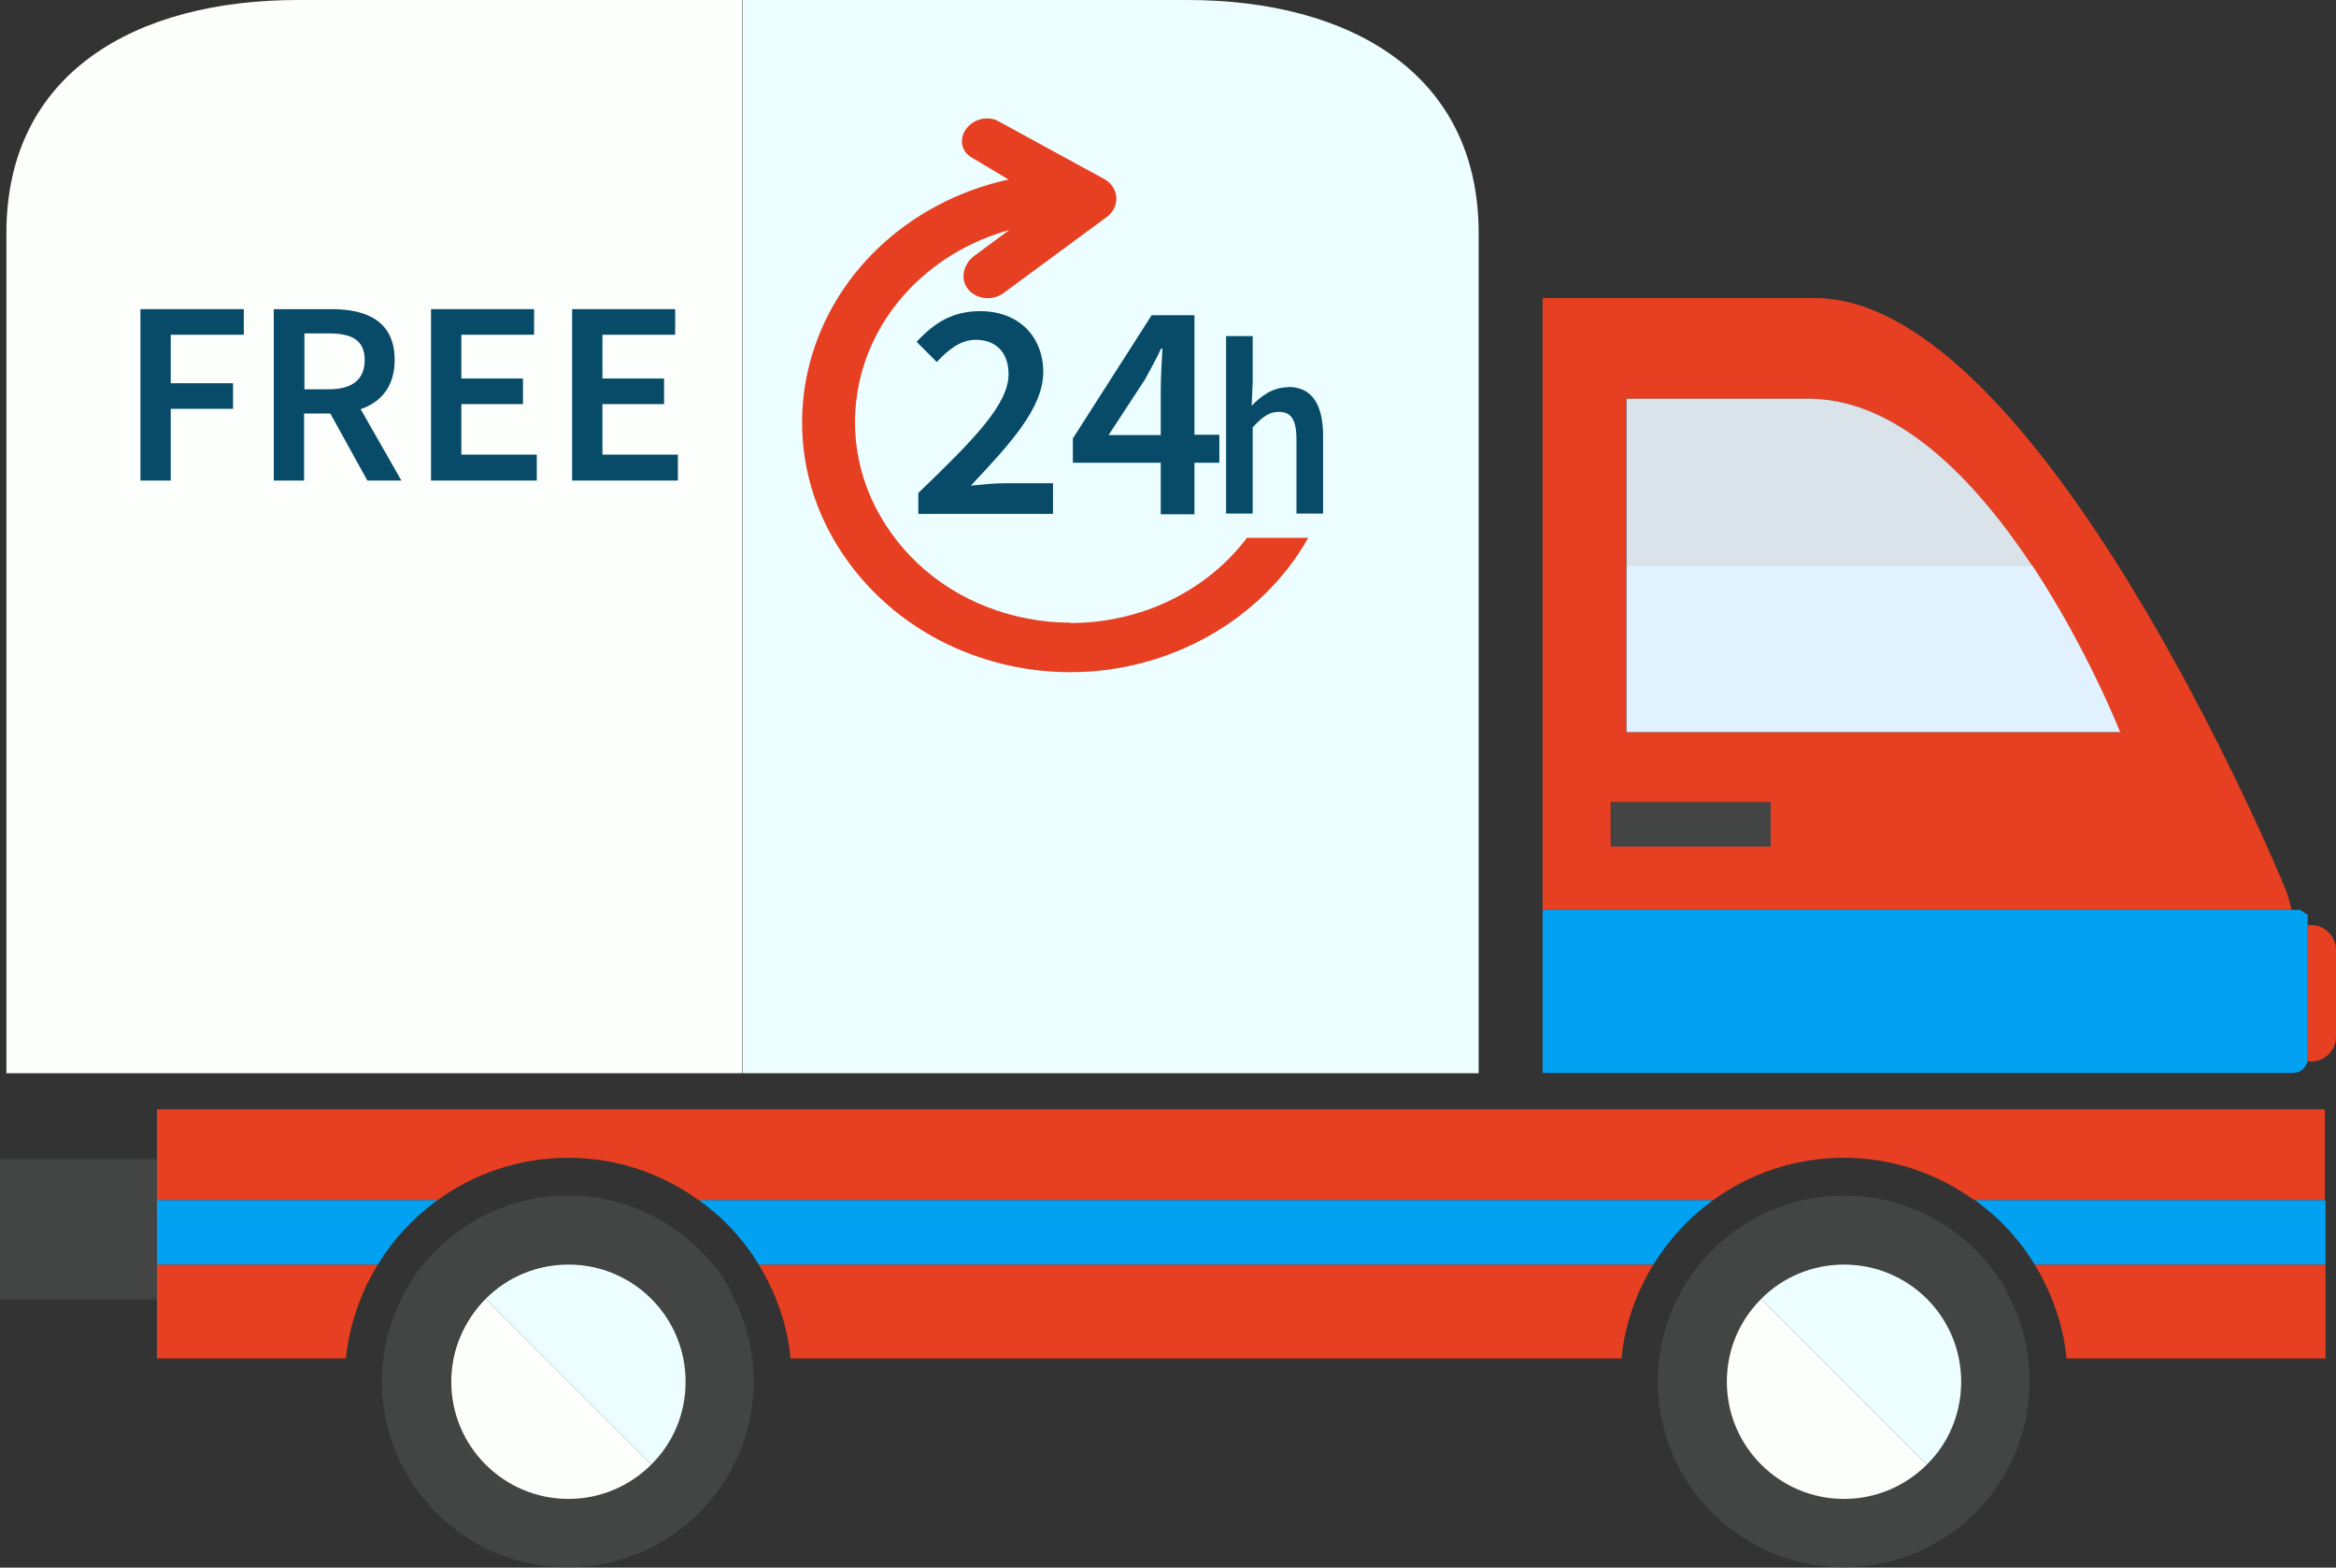 <svg xmlns="http://www.w3.org/2000/svg" id="Layer_2" viewBox="0 0 69.37 46.55"><rect x="0" y="0" width="69.37" height="46.55" fill="#333333" stroke="none"/><defs><style>.cls-1{fill:#03a1f2;}.cls-2{fill:#ecfeff;}.cls-3{fill:#fcfefb;}.cls-4{fill:#e73f21;}.cls-5{fill:#dae2ea;}.cls-6{fill:#e1f1ff;}.cls-7{fill:#434444;}.cls-8{fill:#074b68;}.cls-9{fill:#34abea;}.cls-10{fill:#488da9;}</style></defs><g id="_"><g id="_1"><g><g><path class="cls-2" d="M35.25,0h-13.2V31.87h21.86V6.92c0-4.78-3.88-6.92-8.65-6.92Z"></path><path class="cls-3" d="M.19,6.92V31.87H22.04V0H8.84C4.06,0,.19,2.14,.19,6.92Z"></path><path class="cls-4" d="M68.63,27.47h-.1v3.95s0,.07-.01,.1h.12c.4,0,.73-.33,.73-.73v-2.58c0-.4-.33-.74-.73-.74Z"></path><path class="cls-9" d="M68.1,31.87h-.02s.01,.01,.02,0Z"></path><path class="cls-4" d="M53.88,8.85h-8.07V27.02h22.24c-.05-.23-.11-.44-.18-.62-.21-.53-7.33-17.55-13.98-17.55Zm-1.31,16.28h-4.74v-1.31h4.74v1.31Zm-4.28-3.4V11.84h5.28c2.73-.09,5.09,2.43,6.76,4.95,1.64,2.47,2.61,4.95,2.61,4.95h-14.66Z"></path><path class="cls-1" d="M68.05,27.02h-22.24v4.84h22.3c.2,0,.37-.15,.41-.35,0-.03,.01-.07,.01-.1v-4.24l-.22-.15h-.26Z"></path><path class="cls-5" d="M53.58,11.84h-5.28v4.95h12.04c-1.67-2.52-4.03-5.03-6.76-4.95Z"></path><polygon class="cls-7" points="0 38.59 4.66 38.59 4.66 37.55 4.66 35.64 4.66 34.42 0 34.42 0 38.59"></polygon><path class="cls-10" d="M20.78,37.12c.38,.37,.7,.8,.95,1.27-.26-.47-.58-.9-.95-1.27Z"></path><path class="cls-10" d="M22.15,39.38c.16,.52,.25,1.07,.25,1.64h0c0-.57-.09-1.12-.25-1.64Z"></path><path class="cls-10" d="M11.35,41.03h0c0-.57,.09-1.12,.25-1.64-.16,.52-.25,1.07-.25,1.64Z"></path><path class="cls-10" d="M12.02,38.39c.26-.47,.58-.9,.95-1.27-.37,.37-.7,.8-.95,1.27Z"></path><path class="cls-4" d="M61.37,40.34h7.69v-2.79h-8.64c.51,.83,.85,1.78,.95,2.79Z"></path><path class="cls-4" d="M23.48,40.34h24.67c.1-1.02,.44-1.96,.95-2.79H22.53c.51,.83,.85,1.78,.95,2.79Z"></path><path class="cls-4" d="M4.66,34.42v1.22H12.99c1.09-.79,2.43-1.26,3.88-1.26s2.79,.47,3.88,1.26h30.12c1.09-.79,2.43-1.26,3.88-1.26s2.79,.47,3.88,1.26h10.41v-2.7H4.66v1.48Z"></path><path class="cls-4" d="M4.66,38.59v1.75h5.61c.11-1.02,.44-1.96,.95-2.79H4.66v1.05Z"></path><path class="cls-7" d="M59.62,38.39c-.25-.47-.58-.9-.95-1.27-1-1-2.38-1.62-3.91-1.62s-2.91,.62-3.91,1.62c-.37,.37-.7,.8-.95,1.27-.17,.31-.31,.64-.42,.99-.16,.52-.25,1.07-.25,1.64,0,3.05,2.47,5.52,5.52,5.52s5.52-2.47,5.52-5.52c0-.57-.09-1.12-.25-1.64-.11-.35-.25-.68-.42-.99Zm-2.4,5.09c-.63,.63-1.5,1.02-2.46,1.02-1.92,0-3.48-1.56-3.48-3.48,0-.96,.39-1.82,1.02-2.46,.62-.63,1.5-1.02,2.46-1.02,1.92,0,3.48,1.55,3.48,3.48,0,.96-.39,1.83-1.02,2.46Z"></path><path class="cls-3" d="M51.28,41.03c0,1.92,1.56,3.48,3.48,3.48,.96,0,1.83-.39,2.46-1.02l-4.92-4.92c-.64,.64-1.02,1.5-1.02,2.46Z"></path><path class="cls-2" d="M54.76,37.55c-.96,0-1.84,.39-2.46,1.02l4.92,4.92c.64-.63,1.02-1.5,1.02-2.46,0-1.93-1.56-3.48-3.48-3.48Z"></path><rect class="cls-7" x="47.84" y="23.83" width="4.74" height="1.31"></rect><path class="cls-6" d="M48.3,16.79v4.95h14.66s-.97-2.47-2.61-4.95h-12.04Z"></path><path class="cls-1" d="M4.66,37.55h6.56c.46-.75,1.06-1.4,1.77-1.91H4.66v1.91Z"></path><path class="cls-1" d="M22.53,37.55h26.57c.46-.75,1.06-1.4,1.77-1.91H20.76c.71,.51,1.32,1.16,1.77,1.91Z"></path><path class="cls-1" d="M60.42,37.55h8.64v-1.91h-10.41c.71,.51,1.32,1.16,1.77,1.91Z"></path><g><path class="cls-7" d="M21.73,38.39c-.26-.47-.58-.9-.95-1.27-1-1-2.38-1.62-3.91-1.62s-2.91,.62-3.91,1.62c-.37,.37-.7,.8-.95,1.27-.17,.31-.31,.64-.42,.99-.16,.52-.25,1.07-.25,1.64,0,3.05,2.47,5.52,5.52,5.52s5.52-2.47,5.52-5.52c0-.57-.09-1.12-.25-1.64-.11-.35-.25-.68-.42-.99Zm-2.4,5.09c-.63,.63-1.5,1.02-2.46,1.02-1.92,0-3.48-1.56-3.48-3.48,0-.96,.39-1.82,1.02-2.46,.62-.63,1.5-1.02,2.46-1.02,1.92,0,3.48,1.55,3.48,3.48,0,.96-.39,1.83-1.02,2.46Z"></path><path class="cls-3" d="M13.4,41.03c0,1.92,1.56,3.48,3.48,3.48,.96,0,1.83-.39,2.46-1.02l-4.92-4.92c-.63,.64-1.02,1.5-1.02,2.46Z"></path><path class="cls-2" d="M16.88,37.55c-.96,0-1.84,.39-2.46,1.02l4.92,4.92c.64-.63,1.02-1.5,1.02-2.46,0-1.93-1.56-3.48-3.48-3.48Z"></path></g></g><g><path class="cls-4" d="M31.8,18.49c-.43,0-.86-.04-1.28-.12-1.67-.32-3.12-1.22-4.06-2.55-.95-1.33-1.28-2.92-.94-4.48,.48-2.18,2.22-3.89,4.45-4.51l-1.04,.77c-.31,.23-.42,.65-.21,.95,.09,.13,.22,.22,.38,.27,.05,.01,.1,.03,.14,.03,.2,.02,.4-.03,.55-.14l3.08-2.27c.19-.14,.3-.36,.28-.59-.02-.23-.16-.43-.37-.54l-3.15-1.72c-.07-.04-.15-.06-.24-.07-.27-.03-.54,.09-.7,.31-.22,.3-.14,.68,.17,.85l1.09,.65c-3,.66-5.34,2.87-5.97,5.73-.42,1.94-.01,3.92,1.17,5.57s2.97,2.78,5.05,3.18c.52,.1,1.06,.15,1.59,.15,2.95,0,5.69-1.56,7.06-3.99h-1.82c-1.2,1.59-3.15,2.53-5.24,2.53Z"></path><path class="cls-8" d="M28.83,14.42c1.17-1.24,2.15-2.31,2.15-3.37s-.73-1.81-1.87-1.81c-.81,0-1.35,.33-1.89,.91l.6,.6c.32-.35,.7-.66,1.15-.66,.63,0,.98,.4,.98,1.02,0,.9-1.03,1.94-2.68,3.53v.62h4v-.91h-1.45c-.29,0-.68,.04-.99,.07Z"></path><path class="cls-8" d="M35.47,9.36h-1.27l-2.34,3.66v.72h2.61v1.53h1v-1.53h.74v-.83h-.74v-3.56Zm-1,2.22v1.34h-1.55l1.08-1.65c.17-.32,.34-.61,.48-.92h.04c-.02,.34-.05,.88-.05,1.23Z"></path><path class="cls-8" d="M38.25,11.5c-.46,0-.8,.26-1.08,.55l.03-.71v-1.36h-.79v5.27h.79v-2.56c.28-.3,.48-.46,.77-.46,.37,0,.53,.22,.53,.83v2.19h.79v-2.3c0-.93-.32-1.46-1.04-1.46Z"></path></g></g><g><polygon class="cls-8" points="4.17 14.27 5.07 14.27 5.07 12.14 6.92 12.14 6.92 11.38 5.07 11.38 5.07 9.94 7.24 9.94 7.24 9.18 4.17 9.18 4.17 14.27"></polygon><path class="cls-8" d="M11.72,10.69c0-1.14-.81-1.51-1.87-1.51h-1.72v5.09h.9v-1.99h.78l1.1,1.99h1.01l-1.21-2.12c.61-.21,1.01-.68,1.01-1.46Zm-1.96,.87h-.72v-1.66h.72c.69,0,1.07,.2,1.07,.79s-.38,.87-1.07,.87Z"></path><polygon class="cls-8" points="13.7 12 15.53 12 15.53 11.24 13.7 11.24 13.7 9.94 15.86 9.94 15.86 9.18 12.8 9.18 12.8 14.27 15.94 14.27 15.94 13.5 13.7 13.5 13.7 12"></polygon><polygon class="cls-8" points="17.89 12 19.72 12 19.72 11.24 17.89 11.24 17.89 9.94 20.05 9.94 20.05 9.18 16.99 9.18 16.99 14.27 20.13 14.27 20.13 13.5 17.89 13.5 17.89 12"></polygon></g></g></g></svg>